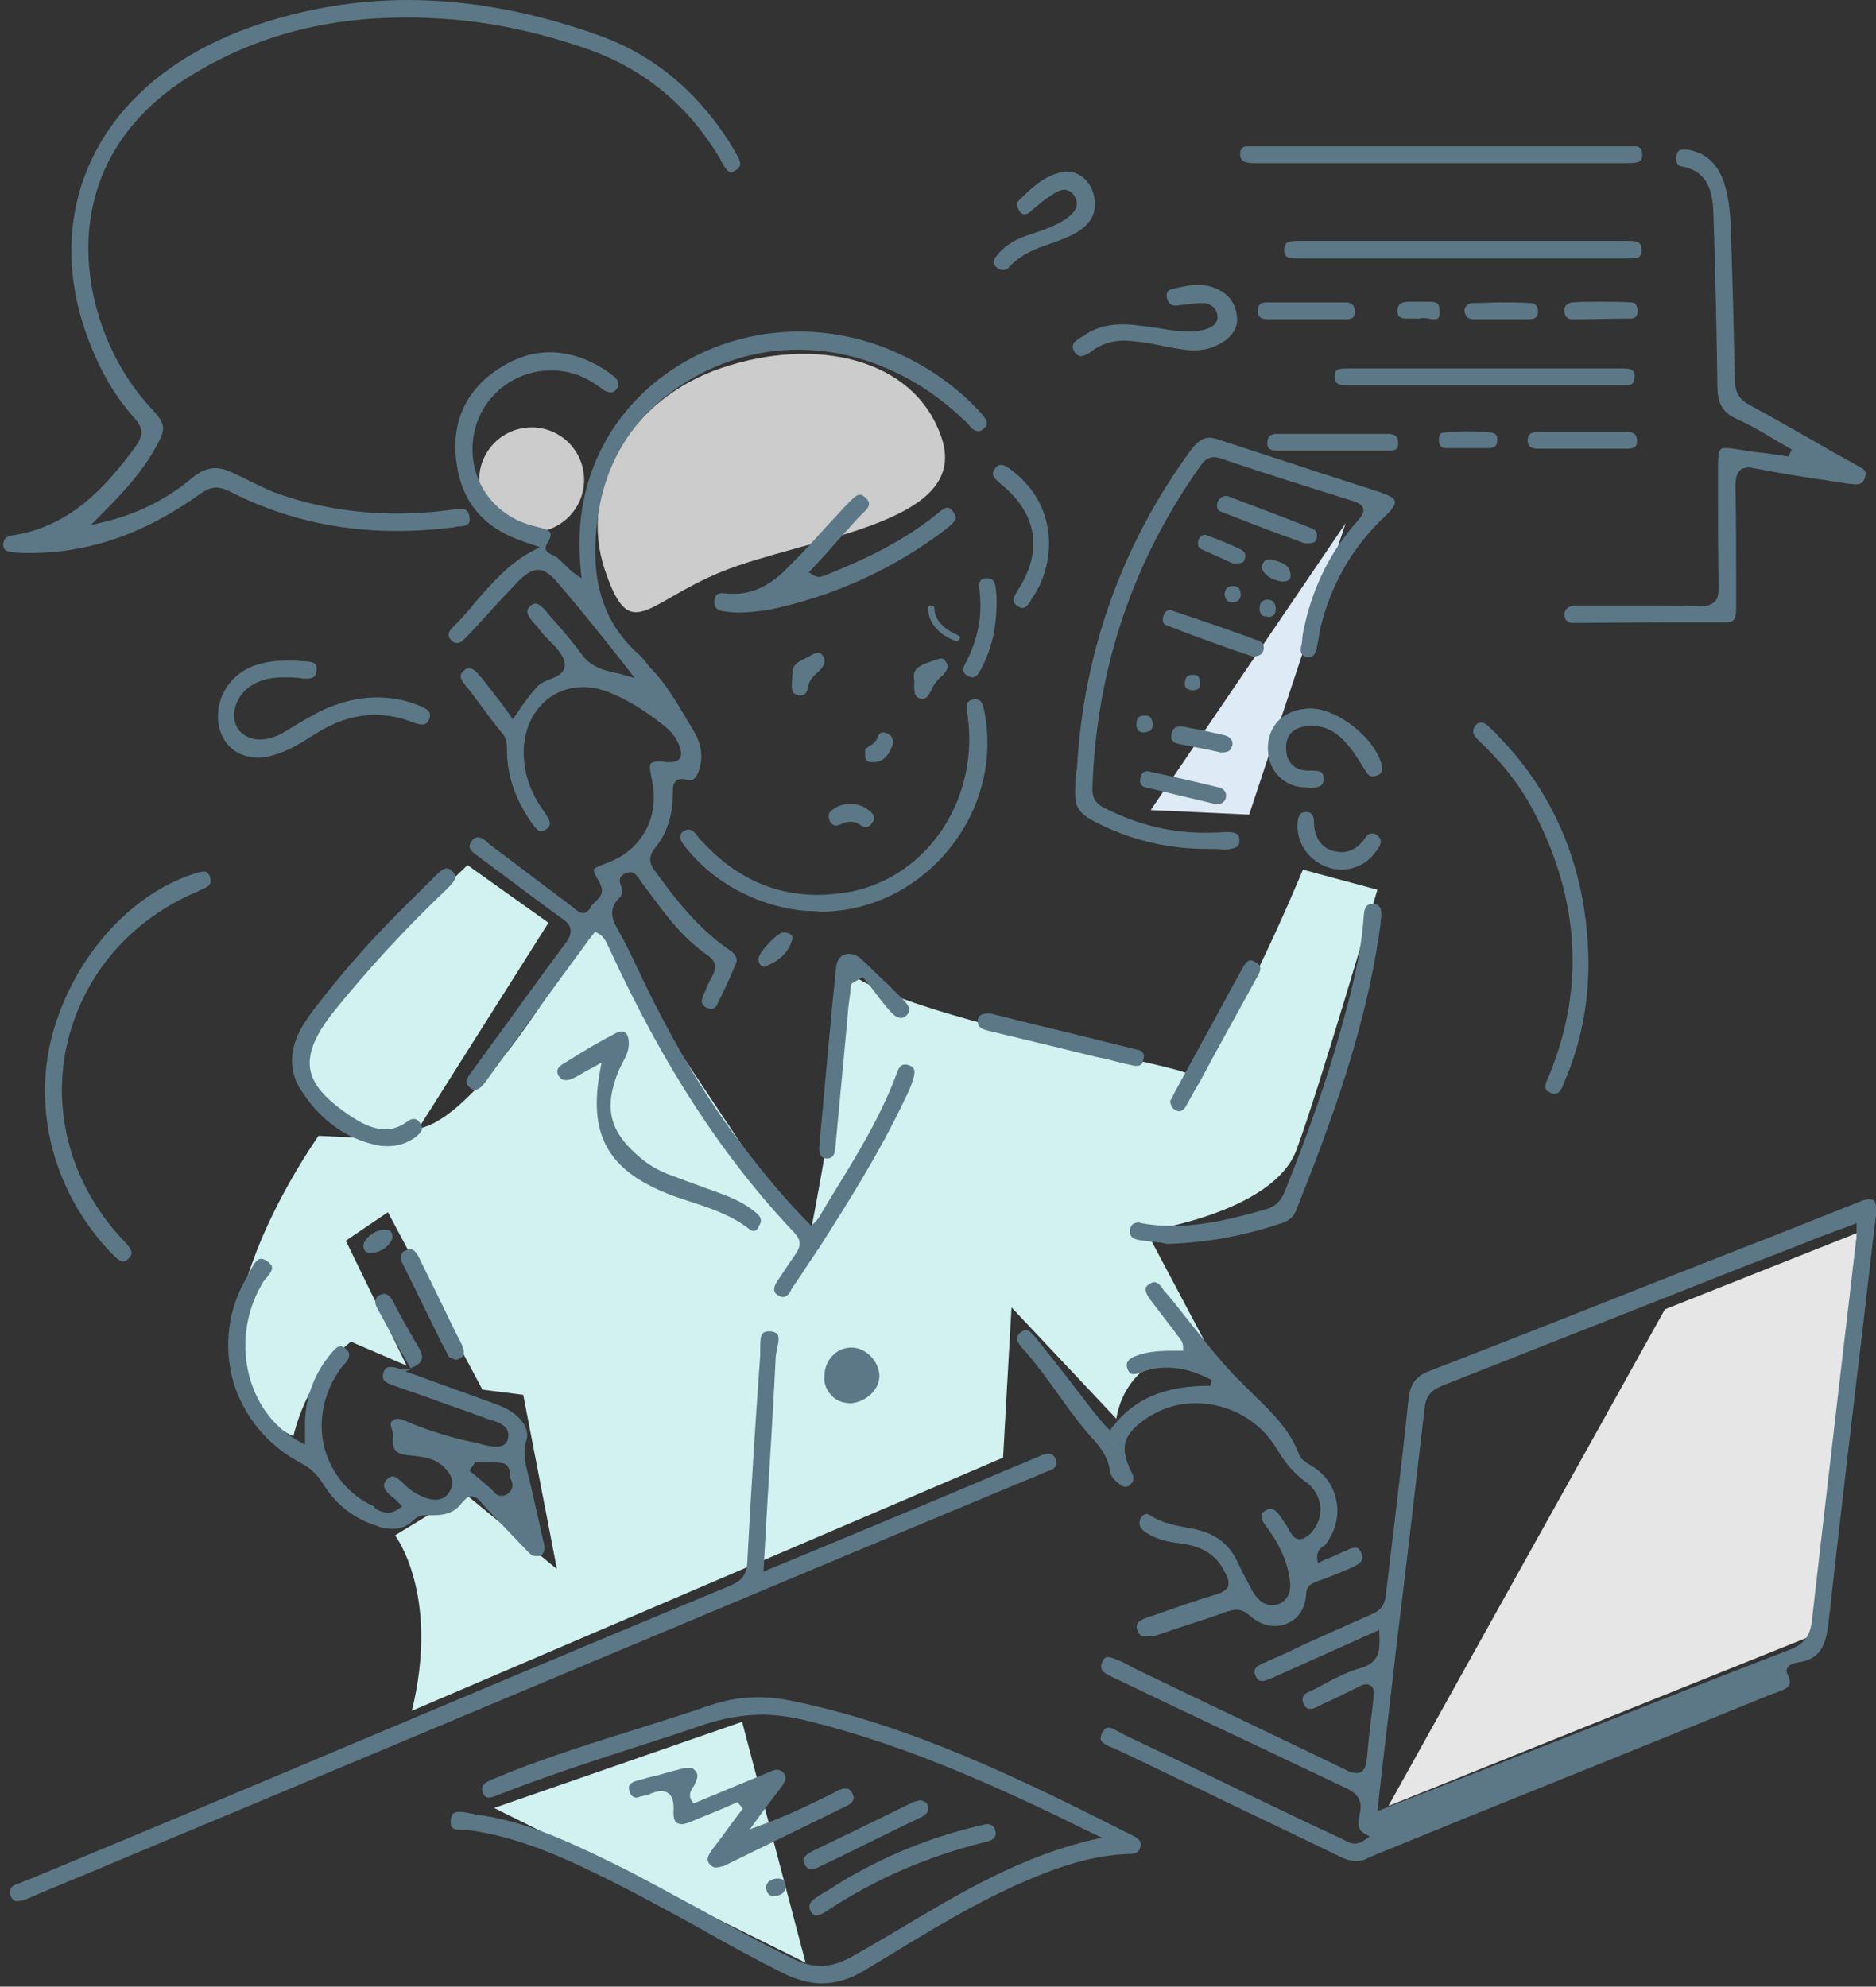 <?xml version="1.0" encoding="utf-8"?>
<!-- Generator: Adobe Illustrator 25.3.1, SVG Export Plug-In . SVG Version: 6.00 Build 0)  -->
<svg version="1.1" id="レイヤー_1" xmlns="http://www.w3.org/2000/svg" xmlns:xlink="http://www.w3.org/1999/xlink" x="0px"
	 y="0px" viewBox="0 0 289.7 306.8" style="enable-background:new 0 0 289.7 306.8;" xml:space="preserve">
<rect x="0" y="0" width="289.7" height="306.8" fill="#333333" stroke="none"/>
<style type="text/css">
	.st0{fill:#CCCCCC;}
	.st1{fill:#D1F2F0;}
	.st2{fill:#DEEBF7;}
	.st3{fill:#E6E6E6;}
	.st4{fill:#5C7886;}
</style>
<g id="color_5_">
	<path class="st0" d="M111.5,56.8c14.2-4.8,29.7-1.7,33.9,10.8c4.2,12.4-17.1,14.9-31.3,19.7c-14.2,4.8-16.5,13.2-20.7,0.7
		S97.3,61.5,111.5,56.8z"/>
	<circle class="st0" cx="82.1" cy="74.1" r="8.1"/>
	<path class="st1" d="M64.6,174.3l20.1-31.8l-12.5-8.9c0,0-21.9,20.6-25.3,28.2s12.5,14.1,12.5,14.1l-10.2-0.5
		c0,0-25.8,36.2-3.9,46.4c2.4-9.9,8.9-14.6,8.9-14.6l8.6,3.7l-9.4-19.3l6.5-4.4l14.6,27.4l6.3,0.8l5.2,26.9l-14.3-11.7L61,237.1
		c0,0,7,9.1,2.6,27.1l91.3-39.1l1.3-23.2l16.2,17.2c0,0,1-10.7,14.3-10.7l-9.7-18.3c0,0,19.6-2.8,23.2-12.5
		c3.6-9.7,12.5-40.2,12.5-40.2l-11.5-3.1c0,0-13.6,33.1-18.3,31.3c-4.7-1.8-44.8-8.9-52.4-15.9c0.6,11.5-5.7,42.5-5.7,42.5l-33.3-50
		C91.5,142.2,75,172.4,64.6,174.3z"/>
	<polygon class="st2" points="177.7,125.1 192.9,125.8 207.8,80.8 	"/>
	<polygon class="st1" points="76.3,279.2 114.6,265.9 124.4,303.1 	"/>
	<polygon class="st3" points="286.8,190.4 257.1,202.2 214.4,278.9 279.8,252.6 	"/>
</g>
<g>
	<path class="st4" d="M4.7,85.4c-0.8,0-1.7,0-2.6-0.1c-1.2-0.1-1.6-0.4-1.6-1.2c0-1,0.7-1.3,1.3-1.4c8.9-1.3,14.4-7.3,19.1-13.7
		c1.1-1.5,1.4-2.7-0.1-4.4c-2.9-3.2-5.3-7.2-7.2-12.3c-5.8-15.4-1.7-30.6,11.1-40.6c4.9-3.8,10.8-6.7,18-8.8C49.3,1,56.1,0,62.9,0
		c9.5,0,19.4,1.8,29.7,5.5c8.6,3.1,15.6,9,20.8,17.7l0.1,0.2c0.4,0.7,0.9,1.5,0.8,2.1c-0.1,0.3-0.3,0.6-0.7,0.8
		c-0.3,0.2-0.5,0.3-0.7,0.3c-0.5,0-0.9-0.6-1.4-1.5c-0.1-0.1-0.2-0.3-0.2-0.4c-4.8-8.2-11.7-14-20.5-17.1c-8-2.8-16.2-4.5-24.3-4.8
		c-1.2-0.1-2.5-0.1-3.7-0.1c-13,0-24.1,3.1-34,9.4c-8.6,5.5-13.7,13.1-14.9,22.2c-1.3,9.9,2.4,21.2,9.4,28.7c2.3,2.5,2.4,3.1,0.8,6
		c-2.2,4-5.2,7.2-8.9,10.9l-1.2,1.2l1.7-0.4c5.2-1.2,10-3.5,14.1-7c1.1-0.9,2.3-1.4,3.4-1.4c0.8,0,1.6,0.2,2.5,0.6
		c0.8,0.4,1.7,0.8,2.5,1.2c1.8,0.9,3.6,1.8,5.5,2.4c5.6,1.9,11.6,2.8,17.6,2.8c2.8,0,5.7-0.2,8.6-0.6c0.4-0.1,0.8-0.1,1.2-0.1
		c0.8,0,1.3,0.2,1.4,1.3c0.1,0.4,0,0.8-0.2,1c-0.3,0.3-0.9,0.4-1.5,0.4c-0.2,0-0.4,0-0.5,0.1c-3.1,0.4-6.1,0.6-9.1,0.6
		c-9.3,0-18-2.1-25.9-6.2c-0.7-0.3-1.3-0.5-1.9-0.5c-0.8,0-1.5,0.3-2.4,0.9c-2.1,1.5-4,2.7-5.8,3.7C18.5,83.6,11.7,85.4,4.7,85.4z"
		/>
</g>
<g>
	<g>
		<path class="st4" d="M242.9,96.2c-0.8,0-1.2-0.4-1.3-1.1c-0.1-1,0.6-1.4,1.1-1.5c0.3-0.1,0.7-0.1,1-0.1l1,0c1.6,0,3.2,0,4.7,0
			c1.7,0,3.5,0,5.2,0c3.1,0,5.5,0,7.8,0.1l0.2,0c1.1,0,1.7-0.2,2.2-0.7c0.5-0.5,0.6-1.2,0.6-2.3c-0.1-4.6-0.1-9.3-0.1-13.8
			c0-1.5,0-3.1,0-4.6c0-2.9,0.3-3,1.2-3c0.5,0,1.2,0.1,1.9,0.2c1.7,0.3,3.4,0.5,5.1,0.7l2.7,0.4l0.5-1.1l-0.4-0.2
			c-0.8-0.5-1.6-0.9-2.4-1.4c-1.8-1.1-3.7-2.2-5.7-3.1c-2.5-1.1-3-2.8-3-5.3c-0.1-8.3-0.3-16.9-0.6-26.3c-0.1-3.1-0.6-6.6-4.9-7.4
			c-0.3,0-1-0.2-0.8-1.7c0.1-0.6,0.4-0.9,1-0.9c0.2,0,0.4,0,0.6,0c2.8,0.4,4.7,2.1,5.7,5c0.9,2.7,1,5.4,1.1,7.8
			c0.1,3.3,0.2,6.6,0.3,9.9c0.1,4.3,0.2,8.7,0.3,13c0,1.7,0.7,2.9,2.2,3.7c4.4,2.4,8.8,4.9,13.1,7.4l3.1,1.7
			c0.2,0.1,0.3,0.2,0.5,0.3c1,0.5,1.5,0.8,1.2,1.8c-0.2,0.8-0.6,1.1-1.4,1.1c-0.4,0-0.8-0.1-1.2-0.1c-1.1-0.2-2.1-0.3-3.2-0.5
			c-3.6-0.5-7.2-1.1-10.8-1.8c-0.6-0.1-1-0.2-1.4-0.2c-0.6,0-1.1,0.2-1.4,0.5c-0.4,0.5-0.6,1.2-0.6,2.4c0.1,4.8,0.1,9.8,0.1,14.5
			l0,4.1c0,1.6-0.1,2.4-1.5,2.4c-3.1,0-6.1,0-9.2,0L242.9,96.2z M214.4,69.6c-1.2,0-2.4,0-3.7,0l-4.8,0l-5,0c-1.3,0-2.5,0-3.8,0
			c-1.2,0-1.4-0.6-1.4-1.1c0-0.5,0.1-0.8,0.3-1.1c0.2-0.2,0.6-0.4,1-0.4c3.2,0,6.4,0,9.7,0c2.6,0,5.2,0,7.8,0c0.3,0,0.8,0.1,1.1,0.4
			c0.2,0.2,0.3,0.6,0.3,1C216,69.3,215.6,69.6,214.4,69.6L214.4,69.6z M237.6,69.3c-1.3,0-1.6-0.4-1.7-1.2c0-0.5,0.1-0.8,0.3-1
			c0.3-0.3,0.9-0.4,1.3-0.4c2.2,0,4.4,0,6.6,0c2.3,0,4.7,0,7,0c0.7,0,1.1,0.1,1.4,0.4c0.2,0.2,0.3,0.6,0.3,1c0,0.9-0.4,1.2-1.6,1.2
			l-2.6,0L237.6,69.3z M227.5,69.2l-0.5,0c-0.4,0-1.9,0-2.3,0c-0.5,0-1,0-1.5,0c-0.6,0-0.9-0.4-1-1c-0.1-1.3,0.5-1.4,0.8-1.4
			c1.2-0.1,2.4-0.2,3.6-0.2c1.2,0,2.4,0.1,3.7,0.2c0.7,0.1,1,0.5,0.9,1.3c0,0.7-0.4,1.1-1.2,1.1c-0.4,0-0.8,0-1.2,0L227.5,69.2z
			 M208.3,59.5c-0.8,0-1.5,0-1.9-0.4c-0.2-0.2-0.3-0.5-0.3-1c0-1.1,0.6-1.2,2.1-1.2l32.6,0c3.2,0,6.4,0,9.6,0c0.7,0,1.5,0,1.8,0.4
			c0.2,0.2,0.3,0.6,0.2,1.1c-0.1,1-0.5,1.1-1.6,1.1l-0.6,0c-3.5,0-7,0-10.4,0l-21.4,0c-3.3,0-6.6,0-9.9,0L208.3,59.5z M221.4,49.3
			c-0.2,0-0.5,0-0.7-0.1c-0.3,0-0.5-0.1-0.8-0.1c-0.3,0-0.5,0-0.7,0.1l-1.2,0c-0.2,0-0.5,0-0.7,0l-0.1,0c-1,0-1.4-0.3-1.4-1.2
			c0-0.9,0.4-1.3,1.5-1.4c0.3,0,0.7,0,1,0c0.2,0,0.5,0,0.7,0c0.2,0,0.4,0,0.5,0c0.2,0,0.4,0,0.6,0c0.2,0,0.4,0,0.6,0
			c0.7,0,1.1,0.1,1.3,0.3c0.2,0.2,0.3,0.6,0.3,1.1C222.4,49.2,222,49.3,221.4,49.3z M227.6,49.3c-1.1,0-1.3-0.6-1.4-1.1
			c-0.1-0.4,0-0.8,0.3-1c0.2-0.3,0.6-0.4,1.1-0.4c1.4,0,2.7-0.1,4.1-0.1c1.5,0,3,0,4.6,0.1c0.8,0,1.2,0.5,1.2,1.3
			c0,0.9-0.4,1.2-1.5,1.2c-0.6,0-1.1,0-1.6,0l-2.3,0l-2.6,0C228.9,49.3,228.3,49.3,227.6,49.3L227.6,49.3z M207.8,49.3
			c-0.8,0-1.6,0-2.4,0l-3.5,0l-3.7,0c-0.8,0-1.7,0-2.5,0c0,0,0,0,0,0c-1.2,0-1.4-0.6-1.5-1.1c0-0.4,0.1-0.8,0.3-1.1
			c0.2-0.3,0.6-0.4,1.1-0.4c2,0,4,0,6,0c2.1,0,4.2,0,6.3,0c0.3,0,0.8,0.1,1,0.4c0.3,0.3,0.3,0.8,0.3,1.1
			C209.2,48.9,209,49.3,207.8,49.3L207.8,49.3z M244.6,49.3c-0.6,0-1.1,0-1.7,0c-0.8,0-1.2-0.3-1.3-1.1c-0.1-0.4,0-0.8,0.3-1.1
			c0.2-0.2,0.5-0.3,0.8-0.4c1.4-0.1,2.8-0.1,4.3-0.1c1.6,0,3.2,0,4.9,0.1c0.3,0,0.6,0.1,0.7,0.3c0.2,0.3,0.3,0.7,0.3,1.2
			c-0.1,0.7-0.4,1-1.2,1l-1.5,0L244.6,49.3z M200,39.9c-1.3,0-1.6-0.3-1.7-1.2c0-0.5,0.1-0.8,0.3-1.1c0.4-0.4,1.2-0.4,2.1-0.4
			c9.5,0,44.2,0,44.2,0l6.3,0c1.6,0,2.3,0.1,2.3,1.4c0,0.5-0.1,0.8-0.3,1c-0.3,0.3-1,0.3-1.6,0.3l-0.4,0c-4.3,0-8.5,0-12.8,0h-37.7
			L200,39.9z M193.6,25.2c-0.3,0-0.7,0-1-0.1c-0.7-0.1-1.1-0.6-1.1-1.3c0-0.8,0.4-1.2,1.1-1.2c0.4,0,0.8,0,1.2,0l0.8,0h56.5
			c0.5,0,1,0,1.5,0c0.4,0,1,0.2,1,1.3c0,0.4-0.1,1.1-0.9,1.2c-0.5,0.1-1,0.1-1.5,0.1L193.6,25.2z"/>
	</g>
</g>
<g>
	<g>
		<path class="st4" d="M126.9,306.3c-1.8,0-3.7-0.5-5.8-1.5c-4.4-2.2-8.8-4.6-13-7c-4.9-2.7-10-5.5-15.1-8c-6.1-3-12.7-6-20.1-7.1
			c-0.4-0.1-0.8-0.1-1.2-0.1c-0.8,0-1.6,0-1.9-0.4c-0.2-0.2-0.2-0.6-0.2-1.1c0.1-1.1,0.6-1.3,1.4-1.3c0.5,0,1,0.1,1.5,0.2
			c0.3,0.1,0.6,0.1,0.9,0.2c7.3,0.9,13.8,3.9,21,7.4c4.7,2.3,9.3,4.9,13.8,7.3c4.6,2.6,9.4,5.2,14.3,7.6c1.6,0.8,3,1.1,4.3,1.1
			c1.5,0,3-0.5,4.7-1.4c2.5-1.4,5-2.9,7.4-4.3c9.2-5.5,18.7-11.2,29.9-13.8l1.4-0.3l-1.3-0.6c-13.8-6.8-28.6-13.7-44.8-17.6
			c-2.2-0.5-4.3-0.8-6.4-0.8c-2.9,0-5.8,0.5-8.9,1.5c-3.4,1.2-6.9,2.3-10.3,3.4c-7.1,2.3-14.5,4.7-21.6,7.5c-0.5,0.2-1,0.4-1.4,0.4
			c-0.3,0-0.7-0.1-0.9-0.7c-0.2-0.4-0.2-0.7-0.1-1c0.2-0.5,0.8-0.8,1.5-1.1c0.7-0.3,1.5-0.6,2.2-0.9l0.7-0.3
			c6.4-2.5,13.1-4.6,19.5-6.6c3.8-1.2,7.6-2.4,11.4-3.7c2.4-0.8,4.8-1.2,7.3-1.2c1.7,0,3.5,0.2,5.4,0.6
			c18.2,3.8,34.5,11.7,52.5,20.8c1,0.5,1.3,1,1.1,1.7c-0.2,0.8-0.6,1.1-1.7,1.1c-6.6,0.2-12.5,2.6-17.9,5c-6.5,3-12.7,6.7-18.7,10.4
			c-1.5,0.9-3,1.8-4.5,2.7C131.1,305.7,129,306.3,126.9,306.3z M126.1,295.8c-0.2,0-0.6-0.1-0.9-0.6c-0.3-0.6-0.5-1.3,0.9-2.2
			c0.6-0.4,1.2-0.8,1.8-1.1c1.4-0.9,2.8-1.8,4.3-2.6c6.3-3.5,12.9-6,20.1-7.6c0,0,0.1,0,0.2,0c0.2,0,1,0.1,1.2,1
			c0.1,0.4,0.1,0.7-0.1,1c-0.2,0.4-0.8,0.6-1.2,0.7c-9,2.2-17.4,5.8-25,10.9C126.9,295.6,126.4,295.8,126.1,295.8L126.1,295.8z
			 M2.6,293.6c-0.3,0-0.6-0.1-0.9-0.7c-0.2-0.4-0.2-0.8-0.1-1.1c0.1-0.4,0.5-0.7,1.2-0.9c0.5-0.2,1-0.4,1.5-0.6l1-0.4
			c18.8-7.8,34-14.2,48.9-20.5c18.3-7.7,35.6-15,58.5-24.5c1.9-0.8,2.6-1.7,2.7-3.7c0.6-11.2,1.3-22.4,2-32c0-0.3,0-0.7,0-1
			c0-0.9,0-1.9,0.4-2.3c0.2-0.2,0.5-0.3,0.9-0.3c0.1,0,0.2,0,0.2,0c0.5,0,0.9,0.2,1.1,0.4c0.4,0.5,0.2,1.4,0,2.2
			c-0.1,0.4-0.1,0.8-0.2,1.2c-0.4,8.1-0.9,16-1.4,24.4l-0.5,8.9l8.2-3.4c5.5-2.3,10.8-4.5,16.1-6.7c2.9-1.2,5.9-2.5,8.8-3.7
			c3.2-1.4,6.5-2.7,9.7-4.1c0.4-0.2,0.9-0.3,1.3-0.3c0.3,0,0.7,0.1,1,0.8c0.2,0.4,0.2,0.8,0.1,1c-0.2,0.4-0.6,0.7-1.3,0.9
			c-0.6,0.2-1.2,0.5-1.7,0.7c-0.4,0.2-0.8,0.4-1.2,0.5c-25.7,10.7-47,19.7-68.3,28.6c-21.7,9.1-43.3,18.2-69.4,29.1
			c-2.1,0.9-4.3,1.8-6.4,2.7c-3.7,1.5-7.3,3-11,4.6C3.3,293.5,2.9,293.6,2.6,293.6z M119.4,292.8c-0.4,0-1-0.2-1.1-1.3
			c0-0.4,0.2-1.2,1.6-1.4c0.1,0,0.2,0,0.3,0c0.7,0,1.1,0.4,1.1,1.2c0,0.3,0,1.3-1.6,1.5C119.5,292.8,119.4,292.8,119.4,292.8z
			 M125.3,288.7c-0.3,0-0.6-0.1-1-0.7c-0.2-0.4-0.3-0.7-0.2-1c0.2-0.5,0.9-0.9,1.7-1.3l5.4-2.6c3.1-1.5,6.3-3.1,9.4-4.6
			c0.3-0.2,0.7-0.3,1.1-0.4c0.1,0,0.3-0.1,0.4-0.1c0.8,0.2,1.1,0.4,1.2,1c0.1,0.8-0.2,1.2-1.2,1.7c-4.4,2.1-8.8,4.3-13.1,6.4l-2.1,1
			C126.3,288.4,125.7,288.7,125.3,288.7z M110.5,288.4c-0.2,0-0.5-0.1-0.9-0.5c-0.6-0.7-0.3-1.3,0.4-2.3c1.1-1.4,2.1-2.8,3.2-4.3
			l1.5-2l-0.8-1l-2.3,1c-1.7,0.7-3.4,1.4-5.1,2.1c-0.5,0.2-0.9,0.3-1.2,0.3c-0.4,0-0.7-0.1-0.9-0.3c-0.3-0.3-0.4-0.8-0.4-1.5
			c0.1-1.4-0.1-2.3-0.6-2.8c-0.3-0.3-0.7-0.5-1.3-0.5c-0.6,0-1.2,0.2-2.1,0.6c-0.1,0-0.2,0.1-0.4,0.1c-0.2,0-0.4,0.1-0.6,0.1
			c-0.3,0.1-0.5,0.2-0.7,0.2c-0.2,0-0.8,0-1.1-1c-0.1-0.4-0.1-0.7,0-0.9c0.2-0.3,0.6-0.6,1.2-0.7c1-0.3,2-0.6,3-0.8
			c1.4-0.4,2.8-0.8,4.1-1.1c0.3-0.1,0.6-0.1,0.9-0.1c0.4,0,0.7,0.1,1,0.5c0.5,0.6,0.3,1.1-0.1,2l-0.1,0.2c0,0.1-0.1,0.2-0.2,0.3
			c-0.3,0.5-0.8,1.3-0.1,2.2l0.2,0.3l3.4-1.4c2.8-1.2,5.6-2.3,8.4-3.5c0.4-0.2,0.8-0.3,1.1-0.3c0.4,0,0.7,0.2,1,0.5
			c0.5,0.6,0.4,1.1-0.3,2.1c-0.9,1.2-1.9,2.5-2.8,3.7l-2.1,2.9l1.6-0.6c4-1.4,7.8-3.3,11.5-5.1l0.1-0.1c0.5-0.3,1.1-0.5,1.6-0.5
			c0.3,0,0.7,0.1,1,0.7c0.2,0.4,0.3,0.7,0.2,1c-0.2,0.5-0.8,0.9-1.5,1.2c-4.1,2-18.6,9.1-18.6,9.1
			C111.4,288.2,111,288.4,110.5,288.4z M209.5,287.4c-0.8,0-1.6-0.2-2.6-0.7c-7.2-3.5-14.4-6.9-21.6-10.4c-4.3-2-8.5-4.1-12.8-6.1
			c-0.2-0.1-0.4-0.2-0.7-0.3c-0.8-0.3-1.6-0.7-1.8-1.2c-0.1-0.3,0-0.6,0.2-1.1c0.4-0.7,0.7-0.8,1-0.8c0.5,0,1.1,0.4,1.7,0.7
			c0.3,0.1,0.5,0.3,0.7,0.4c6.8,3.2,13.6,6.5,20.4,9.8c4.4,2.1,8.7,4.2,13.1,6.2c0.1,0.1,0.3,0.2,0.4,0.2c0.5,0.3,1,0.6,1.7,0.6
			c0.5,0,1.1-0.2,1.6-0.6l0.7-0.5l-0.7-0.4c-1.3-0.7-1.1-1.7-0.8-3.2c0.4-1.8-0.2-2.9-2-3.8c-9.1-4.3-18.3-8.7-27.2-12.9l-9.2-4.4
			c-1.5-0.7-1.8-1.2-1.4-2.2c0.3-0.7,0.6-0.8,0.9-0.8c0.4,0,1,0.2,1.5,0.5l0.1,0c0.6,0.2,1.1,0.5,1.7,0.8l0.7,0.4l8.3,4
			c8,3.8,16.3,7.8,24.4,11.7c0.7,0.4,1.3,0.5,1.7,0.5c1.4,0,1.5-1.6,1.6-2.4c0.2-2.5,0.5-5,0.8-7.4l0.2-1.9c0.1-0.9,0-1.4-0.3-1.7
			c-0.1-0.1-0.4-0.3-0.8-0.3c-0.3,0-0.7,0.1-1.2,0.4c-1.3,0.6-2.6,1.3-3.9,1.9c-0.8,0.4-1.6,0.7-2.3,1.1c-0.5,0.3-1,0.4-1.3,0.4
			c-0.3,0-0.7-0.1-1-0.8c-0.2-0.4-0.2-0.7-0.1-1c0.1-0.4,0.5-0.7,1.3-1c0.8-0.4,1.6-0.8,2.3-1.2c1.7-0.9,3.5-1.8,5.3-2.3
			c3.1-0.9,3-3,2.9-5.2l0-0.7l-16.5,7.4c-0.6,0.2-1.1,0.5-1.6,0.5c-0.3,0-0.7-0.1-1-0.8c-0.2-0.4-0.2-0.7-0.1-1
			c0.2-0.5,0.9-0.8,1.6-1.1l0.2-0.1c2.1-0.9,4.1-1.8,6.1-2.8c3.3-1.5,6.7-3,10.1-4.5c1.4-0.6,2-1.4,2.2-2.9c0.5-4.2,1-8.4,1.5-12.6
			c0.7-5.8,1.4-11.8,2-17.7c0.3-2.4,1.1-3.6,3.3-4.4c12.7-4.9,25.5-10,37.9-14.9l10.7-4.2c2.1-0.8,4.3-1.7,6.4-2.5
			c3.8-1.5,7.5-3,11.3-4.5c0.6-0.3,1.2-0.4,1.6-0.4c0.4,0,0.6,0.1,0.7,0.2c0.3,0.3,0.4,1.1,0.3,2.2c0,0.3-0.1,0.7-0.1,1
			c0,0.2-0.1,0.4-0.1,0.6c-0.6,5.2-1.2,10.3-1.8,15.5c-1.8,15-3.6,30.4-5.3,45.6c-0.4,3.8-1.3,5.9-4.6,6.4c-0.7,0.1-1.5,0.3-1.8,0.9
			c-0.1,0.2-0.2,0.5,0,0.9c0.4,0.7,0.5,1.3,0.3,1.7c-0.2,0.5-1,0.8-1.8,1.1c-0.2,0.1-0.4,0.2-0.6,0.2c-8.6,3.5-17.3,7-25.9,10.5
			c-12.2,4.9-24.3,9.8-36.5,14.8C210.8,287.2,210.2,287.4,209.5,287.4z M280.8,191.1c-3.7,1.5-7.4,2.9-11,4.3l-12.9,5.1
			c-11.2,4.4-22.8,9-34.2,13.5c-1.7,0.7-2.5,1.6-2.7,3.4c-1.4,12.1-2.8,24.2-4.3,36.3l-1.3,11.3c-0.4,3.1-1.7,14.7-1.7,14.7l7.2-2.8
			c4.4-1.7,8.7-3.4,13-5.1c3.8-1.5,7.7-3,11.5-4.5c10.4-4.1,21.2-8.4,31.9-12.5c2.3-0.9,3.2-2.1,3.5-4.5c1.7-15,3.5-30.2,5.2-44.9
			c0.6-4.8,1.1-9.6,1.7-14.4c0-0.2,0-0.4,0-0.7c0-0.2,0-0.4,0-0.7v-0.7L280.8,191.1z M176.7,252.7c-0.3,0-0.7-0.1-1-0.8
			c-0.2-0.4-0.2-0.8-0.1-1.1c0.2-0.5,1-0.8,1.8-1.1c1.3-0.4,2.6-0.9,3.8-1.3c2.2-0.8,4.4-1.5,6.7-2.2c0.9-0.3,1.4-0.6,1.7-1.1
			c0.3-0.7,0-1.5-0.4-2.2c-1.6-3.5-4.7-4.3-7.2-4.6c-1.7-0.2-3.7-0.6-5.4-1.9c-0.6-0.5-0.8-1.1-0.5-1.8c0.2-0.5,0.6-0.8,1-0.8
			c0.2,0,0.3,0.1,0.5,0.2c1.8,1.2,3.7,1.5,5.6,1.9c0.6,0.1,1.3,0.2,1.9,0.4c2.8,0.7,4.8,2.3,6,4.9c0.7,1.5,1.5,3,2.3,4.5
			c0.9,1.5,1.9,2.2,3,2.2c0.4,0,0.7-0.1,1.1-0.2c2.1-0.9,1.8-3.2,1.6-4.2c-0.4-2.6-1.6-5.1-3.5-7.7c-0.5-0.6-0.9-1.3-0.8-1.8
			c0-0.3,0.2-0.5,0.6-0.7c0.3-0.2,0.5-0.3,0.8-0.3c0.5,0,1,0.4,1.6,1.3c0.1,0.2,0.3,0.4,0.4,0.6c0.4,0.5,0.7,1.1,1,1.6
			c0.2,0.3,0.6,1.2,1.5,1.2c0.6,0,1.1-0.4,1.6-0.8c1.1-1.1,1.7-2.6,1.6-4.1c-0.1-1.5-0.9-3-2.2-3.9c-1.8-1.3-3.2-2.9-4.5-5.1
			c-2.6-4.4-7.4-7.1-12.5-7.1c-2.8,0-5.4,0.8-7.6,2.3c-3.7,2.5-4.3,4.5-2.3,8.5c0.4,0.7,0.3,1.3-0.3,1.8c-0.2,0.2-0.4,0.3-0.7,0.3
			c-0.3,0-0.6-0.1-0.9-0.4c-0.7-0.5-1.4-1.2-1.5-2c-0.3-2.4-1.7-4-3.1-5.5c-0.3-0.4-0.7-0.8-1-1.2c-1.4-1.7-2.7-3.5-3.9-5.2
			c-1.8-2.5-3.6-5-5.7-7.3c-0.3-0.4-0.7-0.9-0.6-1.4c0-0.3,0.2-0.6,0.6-0.9c0.3-0.2,0.5-0.3,0.7-0.3c0.4,0,0.8,0.3,1.3,0.9l1.3,1.6
			c1.5,1.9,3,3.8,4.5,5.7c0.4,0.6,0.8,1.1,1.3,1.7c1.3,1.7,2.6,3.5,4.2,5.2l0.4,0.4l0.3-0.4c3.4-4.5,8.1-6.5,15.2-6.5l0.2-0.9
			c-2.5-1.3-4.7-1.9-6.9-1.9c-1.4,0-2.7,0.2-4.1,0.8c-0.4,0.1-0.7,0.2-1,0.2c-0.4,0-0.7-0.1-1-0.8c-0.2-0.6-0.3-1.4,1.3-2
			c1.5-0.6,3.3-0.8,5.4-0.8c0.5,0,1,0,1.4,0l0.5,0l0-0.5c0-0.9-0.5-1.4-0.9-1.9c-0.1-0.1-0.2-0.2-0.2-0.3c-1.3-1.7-2.6-3.4-3.9-5.1
			c-0.4-0.5-0.8-1.2-0.8-1.7c0-0.3,0.2-0.6,0.6-0.8c0.3-0.2,0.5-0.3,0.7-0.3c0.6,0,1.1,0.6,1.4,1.1c0.1,0.2,0.3,0.4,0.5,0.6
			c1.3,1.5,2.5,3.1,3.7,4.6c2.5,3.1,5,6.4,8,9.3c0.6,0.6,1.1,1.1,1.7,1.7c2.8,2.7,5.7,5.5,7.1,9.3c0.3,0.8,1,1.2,1.5,1.5
			c0.2,0.1,0.3,0.2,0.5,0.3c2.1,1.3,3.4,3.2,3.8,5.5c0.4,2.3-0.2,4.6-1.7,6.6c-0.1,0.1-0.2,0.2-0.4,0.3c-0.4,0.3-1,0.8-0.9,1.9
			l0.1,0.7l0.6-0.3c0.4-0.2,0.8-0.4,1.2-0.5c0.9-0.4,1.8-0.8,2.7-1.2c0.5-0.3,1-0.4,1.3-0.4c0.3,0,0.6,0.1,0.9,0.8
			c0.2,0.4,0.2,0.8,0.1,1.1c-0.2,0.5-0.8,0.8-1.2,1l-0.4,0.2c-1.6,0.7-3.3,1.4-5,2l-0.3,0.1c-0.7,0.3-1.7,0.6-1.7,2
			c-0.2,3.4-2.6,4.9-4.9,4.9c-1.4,0-2.7-0.6-3.8-1.6c-0.7-0.6-1.3-0.9-2.1-0.9c-0.4,0-0.9,0.1-1.5,0.3c-2.2,0.8-4.3,1.5-6.5,2.2
			c-1.6,0.5-3.2,1.1-4.8,1.6C177.7,252.5,177.1,252.7,176.7,252.7z M82.6,240.3c-0.5,0-0.9-0.5-1.4-1l-2.1-2.2
			c-1.6-1.7-3.2-3.3-4.8-5.1c-0.4-0.5-0.9-0.9-1.5-0.9c-0.7,0-1.1,0.6-1.5,1c-0.9,1.3-2.3,1.9-4.4,1.9c-0.1,0-0.6,0-0.6,0
			c-0.2,0-0.4,0-0.5,0c-0.6,0-1.3,0.1-2,0.8c-0.9,0.9-1.9,1.3-3.2,1.3c-0.7,0-1.6-0.1-2.5-0.5c-3.5-1.1-6.3-3.3-8.3-6.6
			c-0.9-1.4-1.9-2.3-3.4-3.1c-5.1-2.7-8.8-7.2-10.4-12.6c-1.5-5.5-0.8-11.2,2.2-16.2c0.1-0.2,0.3-0.5,0.4-0.8c0.5-0.9,1-1.9,1.7-1.9
			c0.3,0,0.6,0.1,1,0.4c0.4,0.3,0.7,0.6,0.7,0.9c0.1,0.5-0.5,1.2-0.9,1.7c-0.3,0.3-0.5,0.6-0.7,1c-2.5,4.3-3.2,9.6-1.8,14.5
			c1.3,4.4,4,7.8,7.8,9.8l0.7,0.4l0-1.7c0-0.6,0-1.2,0-1.8c0.1-4,1.5-7.7,4.3-10.9c0.4-0.5,0.8-0.8,1.2-0.8c0.2,0,0.4,0.1,0.7,0.3
			c0.5,0.4,1,1,0.2,2.1c-0.2,0.2-0.4,0.5-0.6,0.7c-0.2,0.2-0.4,0.5-0.6,0.8c-2.4,3.5-3.2,7.8-2.2,11.8c1.1,4,3.8,7.3,7.6,9L58,233
			c0.5,0.3,1.2,0.6,1.9,0.6c0.6,0,1.1-0.2,1.7-0.6l0.5-0.4l-0.8-0.8c-0.3-0.3-0.5-0.5-0.8-0.7c-0.6-0.5-1.2-1.1-1.2-1.7
			c0-0.3,0.1-0.6,0.4-0.9c0.3-0.3,0.6-0.5,0.9-0.5c0.5,0,1.2,0.6,1.7,1.1l0.1,0.1c1.1,1.1,2.2,1.7,3.3,2.1c0.6,0.2,1.1,0.3,1.6,0.3
			c0.9,0,1.6-0.4,2.1-1.2c1.2-1.9-0.4-3.4-0.9-3.9c-1.1-1.1-2.6-1.4-3.9-1.6c-0.3,0-0.6-0.1-0.9-0.1c-1.1-0.1-2.1-0.2-2.6-0.8
			c-0.4-0.4-0.5-1.2-0.4-2.2c0-0.4-0.1-0.8-0.2-1.1c-0.2-0.7-0.3-1,0.1-1.3c0.3-0.2,0.5-0.3,0.8-0.3c0.4,0,0.9,0.2,1.4,0.4l0.2,0.1
			c3.4,1.4,6.9,2.5,10.5,3.2c0.2,0,0.5,0.1,0.7,0.2c0.8,0.2,1.6,0.4,2.4,0.4c1.3,0,1.7-0.6,1.8-1.1c0.6-2.1-1.5-2.7-2.9-3.1
			c-0.3-0.1-0.6-0.2-0.8-0.3c-2.7-1-5.4-1.9-8.1-2.9c-1.9-0.7-3.8-1.3-5.7-2c-1.5-0.5-2-0.9-1.7-2c0.2-0.7,0.6-0.9,1.1-0.9
			c0.4,0,0.9,0.1,1.4,0.3c0.1,0,0.3,0.1,0.4,0.1c0.1,0,0.2,0,0.3,0c0.1,0,0.3,0,0.4,0h0.6l-0.8,0.3l1.2,0.4c1.4,0.5,2.7,1,4.1,1.5
			c3.1,1.1,6.1,2.2,9.1,3.3c3.1,1.2,4.9,3.4,4.3,5.4c-0.6,1.9-0.2,3.5,0.2,5.1c0.1,0.3,0.1,0.5,0.2,0.8c0.5,2,0.9,4,1.4,6.1l0.8,3.6
			c0.3,1.1,0.3,1.8-0.5,2.3C83,240.3,82.8,240.3,82.6,240.3z M72.5,227.1l1.2,1c0.7,0.6,1.4,1.2,2.1,1.8c0.1,0.1,0.2,0.2,0.3,0.3
			c0.3,0.3,0.6,0.8,1.3,0.8c0.2,0,0.4,0,0.6-0.1c0.5-0.2,0.8-0.5,1-0.9c0.2-0.5,0.2-1-0.1-1.5c-0.1-0.2-0.1-0.4-0.1-0.7
			c-0.1-0.7-0.2-1.8-1.5-1.9c-0.5,0-0.9-0.1-1.4-0.1c-0.4,0-0.7,0-1.1,0c-0.4,0-0.7,0-1.1,0h-0.3L72.5,227.1z M131.4,216.7
			c-1.2,0-2.3-0.4-3-1.2c-0.7-0.7-1.2-1.8-1.1-2.9c0-2.5,1.8-4.5,4.2-4.5c2.2,0,4.2,2.1,4.3,4.3c0,1-0.4,2-1.2,2.8
			C133.7,216.1,132.6,216.6,131.4,216.7L131.4,216.7z M61.7,208.3c-1.1-2-2.2-4-3.3-6c-0.3-0.5-0.6-1.2-0.4-1.6
			c0.1-0.3,0.3-0.5,0.6-0.7c0.3-0.1,0.5-0.2,0.7-0.2c0.5,0,1,0.4,1.4,1.2c1.3,2.5,2.6,4.8,3.9,7c0.5,0.8,0.7,1.5,0.5,2
			c-0.2,0.5-0.7,0.9-1.5,1.2l-0.2,0.1L61.7,208.3z M70.1,209.9c-0.3-0.1-0.6-0.2-0.8-0.4c-0.1-0.1-0.2-0.3-0.3-0.6l-0.8-1.5
			c-2-4-3.9-8-5.9-12c-0.4-0.7-0.5-1.3-0.3-1.7c0.1-0.3,0.3-0.5,0.7-0.6c0.2-0.1,0.4-0.2,0.6-0.2c0.3,0,0.8,0.1,1.4,1.3
			c1.1,2.2,2.1,4.3,3.2,6.5c1.1,2.3,2.2,4.6,3.4,6.9c0.3,0.7,0.4,1.2,0.3,1.6c-0.1,0.3-0.5,0.6-1.1,0.8
			C70.2,210,70.2,209.9,70.1,209.9z M120.9,200.3c-0.2,0-0.5-0.1-0.8-0.3c-0.6-0.4-0.9-1,0.1-2.4c0.4-0.6,0.8-1.2,1.2-1.8
			c0.5-0.7,1-1.5,1.5-2.2c0.8-1.2,0.8-2.1-0.2-3.2c-11-11.6-20.1-25.5-28.5-43.7c-0.1-0.1-0.1-0.3-0.2-0.4c-0.3-0.7-0.7-1.7-1.7-2.2
			l-0.4-0.2l-0.8,1c-0.4,0.5-0.7,1-1.1,1.5c-5,6.8-10,13.7-14.9,20.5c-0.5,0.7-1.1,1.4-1.7,1.4c-0.3,0-0.6-0.1-0.9-0.4
			c-0.8-0.7-0.5-1.2,0.4-2.5l0.1-0.1c1.6-2.2,3.2-4.4,4.8-6.6c3.1-4.3,6.3-8.7,9.5-13c0.7-0.9,0.9-1.6,0.8-2.2
			c-0.1-0.8-0.8-1.3-1.5-1.8c-3.5-2.5-7-5.2-10.4-7.7l-2-1.5l-0.4-0.3c-0.6-0.4-1.2-0.9-1.3-1.4c0-0.3,0.1-0.6,0.4-1
			c0.4-0.5,0.8-0.5,0.9-0.5c0.5,0,1.1,0.4,1.6,0.9l0.2,0.2c3.9,2.9,7.8,5.9,11.7,8.8l1.3,1l0.2,0.2c0.4,0.3,0.8,0.6,1.2,0.6
			c0.5,0,0.9-0.3,1.2-0.9c0.1-0.3,0.4-0.5,0.7-0.8c0.6-0.6,1.5-1.4,0.8-2.7l-0.1-0.3c-0.6-1-1-1.8-0.9-2c0.1-0.3,1-0.6,2.2-1.1
			c5.2-1.9,8-7.1,6.8-12.6c-0.2-1.1-0.5-2.3-0.2-2.7c0.2-0.2,0.6-0.3,1.3-0.3c0.3,0,0.7,0,1.1,0.1c0.2,0,0.4,0,0.5,0
			c0.5,0,1.3-0.1,1.6-0.6c0.4-0.6,0.1-1.4-0.2-2.2c-0.5-1.1-1.2-2-2.1-2.7c-3.1-2.5-5.9-4.2-8.7-5.3c-1.3-0.5-2.6-0.8-3.9-0.8
			c-5,0-8.8,3.8-9.2,9.2c-0.2,3.6,0.8,6.9,3.3,10.3c0.3,0.5,0.8,1.2,0.7,1.7c0,0.3-0.3,0.6-0.6,0.8c-0.3,0.2-0.5,0.3-0.7,0.3
			c-0.5,0-1-0.6-1.4-1.2c-2.5-3.5-3.8-7.1-3.9-10.9c0-0.2,0-0.3,0-0.5c0-0.7,0-1.5-0.6-2.4c-1.3-1.5-2.5-3.2-3.7-4.8
			c-0.6-0.8-1.2-1.6-1.8-2.4L72,106c-0.9-1.1-1.2-1.7-0.4-2.4c0.3-0.3,0.6-0.4,0.9-0.4c0.6,0,1.2,0.7,1.7,1.3l0.2,0.2
			c1,1.3,2,2.6,3.1,4c0.4,0.6,0.9,1.2,1.3,1.8l0.4,0.6l0.4-0.6c1.2-1.8,2.2-3.2,3.5-4.6c0.4-0.4,1.1-0.7,1.8-1
			c1.1-0.4,2.5-1,2.3-2.5c-0.2-1.3-1.3-2.4-2.4-3.5c-0.4-0.4-0.9-0.9-1.2-1.3c-0.2-0.3-0.4-0.5-0.6-0.8l-0.4-0.4
			c-1.1-1.3-1.6-2-0.7-2.8c0.3-0.3,0.6-0.4,0.8-0.4c0.6,0,1.3,0.8,1.9,1.5c0.6,0.8,1.3,1.5,1.9,2.2c1.1,1.3,2.3,2.7,3.3,4.1
			c1.4,2,3.4,2.5,5.2,2.9c0.5,0.1,1,0.2,1.5,0.4l1.5,0.4l-0.9-1.2c-3.6-4.6-7.2-9.1-10.8-13.3c-1.1-1.3-2.1-2.2-3.2-2.2
			c-1,0-1.9,0.6-3.3,2c-1.7,1.8-3.4,3.6-5,5.4c-1,1.1-2,2.2-3,3.2c-0.3,0.3-0.7,0.7-1.2,0.7c-0.3,0-0.6-0.1-0.9-0.4
			c-0.7-0.7-0.4-1.4,0.1-1.9c1.3-1.3,2.5-2.6,3.6-4c2.6-3,5.3-6.1,9-8l1-0.5l-1.8-0.6c-0.4-0.1-0.8-0.3-1.1-0.4c-5.8-2-9.2-6-10-12
			c-0.9-6.3,1.5-11.5,6.9-14.8c2.4-1.5,4.9-2.3,7.5-2.3c2.8,0,5.7,0.9,8.5,2.7c0.6,0.4,1.1,0.8,1.6,1.2c0.6,0.6,0.6,1.2,0.2,1.8
			c-0.3,0.4-0.6,0.5-0.9,0.5c-0.2,0-0.5-0.1-0.8-0.2c-0.4-0.2-0.7-0.5-1-0.7c-0.3-0.2-0.6-0.4-0.9-0.6c-2-1.3-4.2-1.9-6.5-1.9
			c-5.5,0-10.3,3.7-11.7,8.9c-0.9,3.3-0.4,6.6,1.2,9.4c1.7,2.9,4.6,5,8.1,5.8c1.1,0.3,2.1,0.5,2.3,1c0.1,0.3,0,0.9-0.5,1.6
			c-0.2,0.4-0.3,0.7-0.2,1c0.1,0.3,0.4,0.5,0.8,0.7c0.8,0.3,1.4,0.9,2.1,1.6c0.5,0.5,1,1,1.7,1.5l0.9,0.6l-0.1-1.1
			c-0.8-7.9,0.6-14.8,4.4-21.1c6-9.8,17.2-15.9,29.3-15.9c4.6,0,9.2,0.9,13.5,2.6c5.7,2.3,10.6,5.6,14.6,10c1.1,1.2,1.1,1.8,0.5,2.3
			c-0.3,0.3-0.6,0.5-0.9,0.5c-0.4,0-1-0.3-1.5-1l-0.2-0.2c-0.1-0.2-0.3-0.3-0.4-0.4C141.8,58,132.6,54,123.2,54
			c-6.3,0-12.5,1.9-17.9,5.4C98,64.2,93.7,70.9,92.4,79.3c-1.5,9.7,0.5,16.7,6.3,21.8c0.3,0.3,0.6,0.6,0.9,1c0.3,0.3,0.5,0.7,0.8,1
			c2.3,2.3,4,5.2,5.6,7.9c0.4,0.7,0.8,1.3,1.2,2c1.1,1.9,1.4,3.8,0.8,5.8c-0.4,1.2-0.8,1.7-1.5,1.7c-0.1,0-0.3,0-0.5-0.1
			c-0.3-0.1-0.5-0.1-0.7-0.1c-0.4,0-0.8,0.1-1,0.4c-0.4,0.4-0.4,1.1-0.4,1.8c0,3.4-0.9,6.2-2.7,8.4c-1.3,1.6-0.8,2.7,0.1,3.8
			c2.9,4,6.4,8.6,11.2,11.9c1.4,0.9,1.4,1.7,1.1,2.3c-0.9,2.2-1.9,4.3-2.9,6.3c-0.2,0.4-0.5,0.6-0.9,0.6c-0.2,0-0.5-0.1-0.7-0.2
			c-0.7-0.3-0.9-0.9-0.6-1.6c0.1-0.3,0.2-0.6,0.4-0.9c0.3-0.8,0.6-1.5,1-2.2c0.9-1.5,0.7-2.5-0.8-3.5c-2.4-1.7-4.6-3.9-7-7.1
			c-1-1.3-2-2.7-3-4l-0.4-0.6c-0.3-0.4-0.7-1-1.4-1c-0.2,0-0.5,0.1-0.8,0.2c-1.1,0.6-0.8,1.4-0.6,1.9c0,0.1,0.1,0.2,0.1,0.3
			c0.1,0.4,0.2,1-0.3,1.5c-1.9,1.8-1.1,3.6-0.2,5.1c0.9,1.6,1.7,3.2,2.5,4.9c3.8,8.1,9.2,18.6,16.5,28.1c3.8,5,7.1,8.9,10.4,12.2
			l0.4,0.4l0.4-0.4c0.1-0.1,0.2-0.2,0.3-0.3c0.2-0.2,0.3-0.4,0.4-0.5c0.7-1.2,1.4-2.3,2.1-3.5c3.7-6,7.5-12.1,10-18.9
			c0.4-1.2,0.9-1.3,1.3-1.3c0.1,0,0.3,0,0.5,0.1c0.8,0.2,1.2,0.7,0.7,2.2c-0.3,1-0.7,1.9-1.1,2.7c-3.9,8.3-8.8,16.1-13.6,23.6
			l-0.1,0.1c-0.8,1.3-1.7,2.5-2.5,3.8c-0.5,0.7-1,1.5-1.5,2.2C122,199.7,121.5,200.3,120.9,200.3z M19,194.8c-0.6,0-1.2-0.7-1.8-1.3
			l-0.3-0.3c-6-6.4-9.5-14.6-9.9-22.9c-1-14.9,9.6-31.2,23.1-35.4c0.5-0.2,1-0.3,1.4-0.3c0.3,0,0.7,0.1,0.9,0.8
			c0.4,1.2-0.1,1.5-1.6,2.1l-0.1,0.1c-10.6,4.4-18,13.1-20.4,23.9C8,172,11.1,183,18.9,191.4l0.3,0.3c1.1,1.2,1.5,1.8,0.7,2.6
			C19.6,194.6,19.3,194.8,19,194.8L19,194.8z M57.3,193.5c-0.8,0-1.1-0.3-1.2-1.1c0-0.3,0.2-0.8,0.6-1.2c0.7-0.8,1.8-1.3,2.7-1.3
			l0.1,0c0.7,0,1.1,0.3,1.1,1.1c0,0.3-0.2,0.8-0.6,1.2C59.3,193,58.2,193.5,57.3,193.5L57.3,193.5z M179.3,191.9
			c-0.9-0.1-2.2-0.2-3.4-0.4c-0.4-0.1-1-0.2-1.2-0.6c-0.2-0.2-0.2-0.6-0.2-1c0.1-0.7,0.5-1.1,1.3-1.1c0.2,0,0.3,0,0.5,0.1
			c1.6,0.3,3.1,0.4,4.8,0.4c4.8,0,9.3-1.1,14.2-2.5c1.6-0.4,2.5-1.3,3.1-2.8c3.7-9.2,6.6-17.5,8.8-25.5c1.5-5.4,3-11.1,3.4-17.1
			c0.1-1.5,0.6-1.8,1.3-1.8c0.1,0,0.1,0,0.2,0c0.4,0,0.7,0.1,0.9,0.4c0.3,0.3,0.3,0.8,0.3,1.6l-0.1,0.7c0,0.6-0.1,1.1-0.2,1.7
			c-2.2,15.2-7.5,29.5-12.8,42.8c-0.4,1.1-1.1,1.7-2.3,2.1c-5.7,1.9-11.3,3-17.7,3.2L179.3,191.9z M116.4,190.1
			c-0.2,0-0.5-0.1-0.7-0.3c-2.7-2.1-5.9-3.2-9-4.2c-1.2-0.4-2.5-0.8-3.7-1.3c-9.2-3.7-12.2-9.2-10.3-19.1l0.2-1.1l-0.9,0.5
			c-0.5,0.3-0.9,0.5-1.3,0.7c-0.9,0.5-1.6,1-2.4,1.3c-0.4,0.2-0.7,0.2-1,0.2h0c-0.4,0-0.7-0.2-1-0.6c-0.2-0.3-0.6-1.1,0.5-1.8
			l1.3-0.8c2.2-1.4,4.6-2.8,6.9-4c0.4-0.2,0.7-0.3,1-0.3c1,0,1.1,1.2,1.1,1.9c0,1-0.4,1.9-0.9,2.8c-0.2,0.4-0.4,0.8-0.6,1.2
			c-2.4,5.8-1.6,9.5,3.3,13.6c1.4,1.2,3,2.1,5,2.8c0.9,0.3,1.8,0.7,2.7,1c1.7,0.6,3.5,1.3,5.2,1.9c2.3,0.9,3.8,1.8,5.1,2.9
			c0.9,0.8,0.6,1.5,0.3,1.9C117,189.9,116.7,190.1,116.4,190.1z M127.7,178.9c-0.4,0-0.7-0.1-0.9-0.4c-0.3-0.3-0.3-0.9-0.3-1.3
			c0.2-2.6,0.5-5.1,0.7-7.7c0.6-6.5,1.2-13.3,1.9-20c0.1-1.4,0.9-2.2,2-2.2c0.7,0,1.4,0.3,2,0.9c1.4,1.3,2.8,2.7,4.2,4
			c0.7,0.7,1.4,1.4,2.1,2.1c0.5,0.5,1,1.1,1,1.6c0,0.3-0.1,0.6-0.4,0.9c-0.3,0.3-0.6,0.4-0.9,0.4c-0.4,0-1-0.3-1.6-1
			c-1-1.1-1.9-2.3-2.8-3.5c-0.4-0.5-0.8-1-1.2-1.5l-0.3-0.3l-1.7,1l-0.1,0.3l-0.1,1.1c-0.1,0.8-0.2,1.6-0.3,2.3l-0.2,2.4
			c-0.6,6.4-1.2,12.8-1.8,19.2C128.9,178.6,128.4,178.9,127.7,178.9L127.7,178.9z M59.9,177c-0.5,0-0.9,0-1.4-0.1
			c-5.2-1-9.3-4.1-12.3-9c-0.7-1.2-1.1-2.6-1.1-4.1c0-3.1,1.6-5.5,3.2-7.7c3.6-4.7,7.5-9.3,11.6-13.5c2-2.1,4.1-4.1,6.1-6.1l1.2-1.2
			c0.5-0.5,1.2-1.2,1.8-1.2c0.3,0,0.6,0.2,0.9,0.5c0.8,0.9,0.3,1.5-0.9,2.7l-0.1,0.1c-6.3,6-12,12.2-17.1,18.5
			c-3.1,3.8-4.3,6.7-3.9,9.2c0.4,2.5,2.5,4.8,6.6,7.5c0.4,0.2,0.8,0.5,1.2,0.7c1.5,0.8,2.7,1.1,3.8,1.1c1.2,0,2.3-0.4,3.4-1.2
			c0.4-0.3,0.7-0.4,1-0.4c0.4,0,0.7,0.2,1,0.7c0.4,0.5,0.5,1.1-0.6,2C63,176.5,61.5,177,59.9,177L59.9,177z M182.1,171.6
			c-0.1,0-0.3,0-0.4-0.1c-0.5-0.2-0.9-0.5-1-1.5l0.2-0.3c0.2-0.4,0.4-0.8,0.6-1.2c3.4-6.2,6.7-12.3,10.1-18.5l0.1-0.2
			c0.5-0.9,0.9-1.5,1.4-1.5c0.2,0,0.5,0.1,0.8,0.3c1,0.6,0.9,1.2,0.1,2.5l-0.1,0.2c-2,3.6-4,7.3-6,10.9l-2.7,5l-0.6,1
			c-0.5,0.9-1,1.8-1.5,2.7C182.9,171.2,182.6,171.6,182.1,171.6L182.1,171.6z M240.1,168.9c-0.2,0-0.4,0-0.6-0.1
			c-0.4-0.2-0.7-0.4-0.8-0.6c-0.2-0.5,0.1-1.2,0.4-1.9l0.2-0.4c5.4-13.3,4.6-26.8-2.2-40.1c-2.1-4.2-5-7.9-8.8-11.5
			c-0.5-0.5-0.8-0.9-0.8-1.4c0-0.3,0.1-0.6,0.4-0.9c0.2-0.3,0.5-0.4,0.8-0.4c0.4,0,0.8,0.2,1.3,0.7l0.2,0.2c0.4,0.4,0.8,0.7,1.1,1.1
			c9.1,9.3,13.8,21.1,14,34.9c0,6.6-1.2,12.8-3.7,18.5l-0.1,0.3C241.1,168.3,240.8,168.9,240.1,168.9L240.1,168.9z M175.6,164.6
			c-0.1,0-0.3,0-0.4,0c-1.4-0.3-2.7-0.6-4.1-1l-1.9-0.4l-5.3-1.3c-3.7-0.9-7.5-1.8-11.2-2.7c-1.4-0.3-1.8-0.8-1.7-1.7
			c0.1-0.6,0.4-1,1.9-1l5.2,1.3c5.8,1.4,11.9,2.9,17.9,4.4c0.2,0.1,0.4,0.2,0.5,0.4c0.2,0.3,0.2,0.7,0,1.2
			C176.5,164.3,176.1,164.6,175.6,164.6L175.6,164.6z M118,149.3c-0.6,0-0.8-0.6-0.9-1.2c0.1-1.1,2.9-4,3.8-4.1c0.1,0,0.1,0,0.2,0
			c0.5,0,0.9,0.2,1.1,0.4c0.2,0.2,0.2,0.5,0.1,0.8c-0.5,1.7-1.8,3.1-3.8,3.9C118.3,149.3,118.1,149.3,118,149.3L118,149.3z
			 M125.5,140.7c-1.9,0-4.2-0.4-6.6-1.1c-5.4-1.7-9.9-4.7-13.3-9.1c-0.9-1.2-0.5-1.8-0.1-2.1c0.3-0.2,0.6-0.3,0.8-0.3
			c0.5,0,0.9,0.4,1.2,0.7l0.2,0.3c0.2,0.3,0.4,0.6,0.7,0.8c5,5.5,11,8.3,17.8,8.3c1.7,0,3.5-0.2,5.2-0.5c12-2.4,19.9-14.5,18-27.4
			c-0.1-0.8-0.2-1.5,0.1-1.9c0.2-0.2,0.4-0.3,0.9-0.4c0.1,0,0.2,0,0.3,0c0.7,0,1,0.4,1.3,1.8c1.5,7.5-0.5,15.3-5.5,21.4
			c-5,6.1-12.2,9.6-19.9,9.6C126.1,140.7,125.8,140.7,125.5,140.7z M207.3,134.3c-2,0-3.8-0.8-5.2-2.3c-1.3-1.4-1.9-3.3-1.7-5.1
			c0.1-1.2,0.6-1.5,1.2-1.5l0.1,0c0.3,0,1.1,0,1.2,1.3c0,2.5,1,4.1,2.9,4.7c0.5,0.1,0.9,0.2,1.4,0.2c1.4,0,2.7-0.8,3.7-2.3
			c0.2-0.3,0.5-0.6,1-0.6c0.3,0,0.5,0.1,0.8,0.3c0.6,0.5,0.7,1.1,0.2,1.9C211.6,133,209.7,134.2,207.3,134.3z M186.3,131.1
			c-5.5,0-10.9-1.2-15.8-3.5c-4.4-2.1-4.7-2.7-4.4-7.5c0-0.3,0.1-0.6,0.1-0.9l0.1-0.4c1-18.2,7-34.8,17.6-49.3
			c1-1.3,1.8-1.9,2.9-1.9c0.4,0,0.9,0.1,1.4,0.3c5.2,1.7,10.5,3.4,15.6,5.1c3.1,1,6.2,2,9.3,3c1.4,0.5,2.2,0.9,2.3,1.4
			c0.1,0.5-0.4,1.3-1.5,2.3c-5,4.7-8.4,10.6-10,17.3c-0.1,0.6-0.2,1.1-0.3,1.7c-0.1,0.5-0.2,1-0.3,1.5c-0.3,1.3-1,1.3-1.2,1.3
			c-0.1,0-0.2,0-0.2,0c-0.8-0.1-1.2-0.7-1-1.6l0.1-0.4c0.1-0.6,0.1-1.1,0.2-1.7c1.3-6.7,4.1-12.5,8.4-17.3c0.7-0.8,1.1-1.4,0.9-2
			c-0.2-0.6-0.8-0.9-1.8-1.2c-6.7-2.1-13.4-4.2-19.9-6.4c-0.5-0.2-1-0.3-1.3-0.3c-0.8,0-1.5,0.4-2.1,1.3
			c-10.5,14.8-16.1,31.5-16.7,49.7c-0.1,1.9,0.8,2.7,2.1,3.3c5,2.5,10.1,3.7,15.2,3.7c1,0,2,0,3-0.1c0.2,0,0.4,0,0.7,0
			c1.4,0,1.7,0.5,1.7,1.3c0,0.9-0.5,1.3-2.3,1.4C188.1,131.1,187.2,131.1,186.3,131.1C186.3,131.1,186.3,131.1,186.3,131.1z
			 M133.7,127.7c-0.3,0-0.6-0.1-1-0.4c-0.4-0.3-0.9-0.4-1.4-0.4c-0.5,0-1.1,0.2-1.5,0.4c-0.2,0.1-0.5,0.2-0.7,0.2
			c-0.4,0-0.8-0.3-1-0.8c-0.3-0.8-0.1-1.4,0.7-1.8c0.7-0.5,1.4-0.7,2.1-0.7c0.1,0,0.2,0,0.3,0c0.2,0,0.3,0,0.4,0
			c0.8,0,1.5,0.2,2.1,0.6c1.2,0.8,1.5,1.3,1.1,2.1C134.5,127.4,134.2,127.7,133.7,127.7L133.7,127.7z M184.9,123.5
			c-2.7-0.6-5.3-1.3-8-1.9c-0.9-0.2-0.9-1-0.8-1.5c0.1-0.6,0.5-1,1.1-1c0.2,0,0.3,0,0.5,0.1c3.3,0.7,6.8,1.5,10.5,2.4
			c0.5,0.1,1.3,0.5,1.1,1.6c-0.1,0.4-0.4,1-1.5,1L184.9,123.5z M201.6,121.6c-3.2,0-5.7-2.5-5.8-5.7c-0.1-1.9,0.5-3.4,1.6-4.6
			c1.2-1.2,2.8-1.8,4.9-1.9c4.3,0,10.2,4.7,11.1,8.9c0.2,0.7-0.1,1.2-0.6,1.4c-0.3,0.1-0.6,0.2-0.8,0.2c-0.4,0-0.7-0.2-0.9-0.5
			c-0.2-0.4-0.5-0.7-0.7-1.1c-0.5-0.8-1-1.6-1.5-2.3c-1.5-2-3.3-3.9-6.3-3.9l-0.2,0c-3.2,0.1-3.8,1.9-3.8,3.4c0,2.2,1.3,3.5,3.4,3.5
			c0.1,0,0.2,0,0.3,0c0.2,0,0.3,0,0.5,0c1.2,0,1.6,0.3,1.6,1.3c0,1.1-0.6,1.3-2.1,1.4l-0.1,0C201.9,121.6,201.7,121.6,201.6,121.6z
			 M134.9,117.7c-0.2,0-0.3,0-0.5,0c-0.5-0.1-0.9-0.3-0.8-1.4l0-0.1l0-0.1c-0.1-0.4,0.1-0.5,0.7-0.9c0.5-0.3,1-0.7,1.2-1.3
			c0.2-0.6,0.5-0.8,0.9-0.8c0.2,0,0.4,0.1,0.7,0.2c1,0.5,0.9,1.4,0.6,2.1C137.1,116.9,136.2,117.7,134.9,117.7L134.9,117.7z M40,117
			c-2.3,0-4.1-0.9-5.2-2.5c-1.7-2.5-1.5-6.1,0.5-8.8c1-1.3,2.2-2.2,3.7-2.8c1.6-0.6,3.3-0.9,5.3-0.9c0.8,0,1.5,0,2.4,0.1l0.3,0
			c1.4,0.1,2,0.3,1.9,1.4c-0.1,1-0.5,1.3-1.6,1.3c-0.3,0-0.7,0-1-0.1c-1-0.1-1.7-0.1-2.4-0.1c-1.9,0-3.4,0.3-4.8,1.1
			c-2.4,1.3-3.6,4.3-2.6,6.4c0.6,1.3,2,2.1,3.7,2.1c0.8,0,1.6-0.2,2.4-0.5c0.6-0.2,1.2-0.6,1.7-0.9c0,0,1.2-0.7,1.5-0.9
			c1.9-1.1,3.8-2.3,5.9-3c2.2-0.8,4.4-1.2,6.5-1.2c2.2,0,4.5,0.4,6.6,1.3c1.5,0.6,1.8,1.1,1.5,2c-0.3,0.8-0.8,0.9-1.1,0.9
			c0,0,0,0,0,0c-0.3,0-0.8-0.1-1.3-0.3c-2-0.8-4-1.2-6-1.2c-2.9,0-5.9,0.9-8.8,2.7c-0.3,0.2-0.7,0.4-1,0.6c-1.7,1.1-3.5,2.2-5.5,2.8
			C41.7,116.8,40.8,117,40,117z M188.8,116.2c-0.1,0-0.2,0-0.3,0l-1.8-0.4c-1.5-0.3-3.1-0.6-4.6-0.9c-1-0.2-1.4-0.7-1.2-1.5
			c0.1-0.8,0.6-1.2,1.3-1.2c0.1,0,0.3,0,0.5,0c1.3,0.3,2.7,0.5,4,0.8c0.7,0.2,1.5,0.3,2.2,0.5c1.4,0.3,1.5,1.1,1.4,1.6
			C190.1,115.7,189.9,116.2,188.8,116.2z M176.6,113.1c-0.8,0-1.2-0.5-1.1-1.5c0.1-1,0.7-1.1,1.2-1.1c0.1,0,0.1,0,0.2,0
			c0.5,0,1,0.2,1.1,1.3c0,0.5-0.1,0.8-0.3,1C177.3,113,177,113.1,176.6,113.1C176.6,113.1,176.6,113.1,176.6,113.1z M142.5,107.9
			c-0.1,0-0.2,0-0.3,0c-0.9-0.2-1.1-0.8-1-2.6l0-0.1l0-0.1c-0.4-1.8,0.7-2.3,2.7-3l0.6-0.2c0.3-0.1,0.6-0.2,0.8-0.2
			c0.2,0,0.5,0,0.7,0.4c0.3,0.4,0.6,0.9-0.1,1.8c-0.2,0.3-0.4,0.5-0.7,0.7c-0.5,0.5-1,1.1-1.3,1.8
			C143.4,107.4,143.1,107.9,142.5,107.9L142.5,107.9z M123.6,107.4c-0.1,0-0.3,0-0.5-0.1c-0.8-0.2-0.9-0.8-0.8-2.1
			c0.1-2.6,0.1-2.6,2.8-3.9l0.1-0.1c0.4-0.2,0.8-0.4,1.2-0.4c0.2,0,0.4,0.1,0.7,0.5c0.4,0.6,0.3,1.2-0.3,2c-0.2,0.2-0.4,0.4-0.6,0.6
			c-0.6,0.5-1.2,1.1-1.4,2.1C124.6,107.4,123.9,107.4,123.6,107.4L123.6,107.4z M184.2,106.6c-0.3,0-0.7-0.1-1-0.3
			c-0.2-0.2-0.3-0.6-0.2-1c0.1-0.8,0.4-1.1,1.3-1.1c0.6,0,1,0.3,1,1.3c0,0.3,0,0.7-0.3,0.9C184.8,106.5,184.5,106.6,184.2,106.6
			L184.2,106.6z M150.1,104.6c-0.2,0-0.4-0.1-0.6-0.2c-0.4-0.2-0.6-0.4-0.7-0.7c-0.1-0.3,0-0.7,0.2-1.1c2.1-3.9,2.8-7.8,2.2-11.9
			c-0.1-0.4,0-0.7,0.2-1c0.2-0.3,0.5-0.4,1-0.4c0,0,0,0,0,0c1,0,1.2,0.7,1.3,1.1c0.1,0.8,0.2,1.6,0.2,2.1c0,0.2,0,0.3,0,0.4
			c0,4.1-0.8,7.5-2.5,10.6C150.9,104.5,150.4,104.6,150.1,104.6L150.1,104.6z M190.3,100.3c-3.4-1.2-6.8-2.4-10.3-3.8
			c-0.5-0.2-0.5-0.9-0.3-1.5c0.2-0.5,0.5-0.8,1-0.8c0.1,0,0.2,0,0.3,0.1c4.8,1.6,9.2,3.1,13.5,4.7c0.5,0.2,0.8,0.8,0.6,1.4
			c-0.1,0.5-0.4,0.9-1.6,1L190.3,100.3z M147.7,99c-0.1,0-0.1,0-0.1,0c-0.2-0.1-4.1-1.3-4.3-5c0-0.3,0.2-0.5,0.5-0.5c0,0,0,0,0,0
			c0.3,0,0.5,0.2,0.5,0.5c0.1,2.9,3.6,4,3.6,4.1c0.3,0.1,0.4,0.4,0.3,0.6C148.1,98.9,147.9,99,147.7,99z M195.6,95.2
			c-0.5,0-1-0.1-1.1-1.1c0-0.5,0.1-1,0.4-1.2c0.2-0.2,0.5-0.3,0.8-0.3c0.4,0,0.7,0.1,0.9,0.3c0.2,0.2,0.4,0.6,0.4,1.1
			c0,0.8-0.3,1.2-1.1,1.3C195.7,95.2,195.6,95.2,195.6,95.2z M114.1,94.6c-0.8,0-1.6-0.1-2.4-0.2c-1.5-0.2-1.4-1.3-1.4-1.7
			c0.1-0.7,0.5-1.1,1.1-1.1c0.1,0,0.2,0,0.3,0c0.6,0.1,1.1,0.1,1.7,0.1c3.7,0,6.5-2.2,8.4-4.2c1.8-1.8,3.5-3.6,5.1-5.4
			c1.2-1.3,2.4-2.6,3.6-3.9c0.2-0.2,0.3-0.3,0.5-0.5c0.6-0.6,1.2-1.3,1.8-1.3c0.3,0,0.6,0.2,0.9,0.5c0.3,0.3,0.5,0.6,0.5,0.9
			c0,0.6-0.6,1.1-1.2,1.7c-0.2,0.2-0.4,0.4-0.6,0.6c-1.7,1.9-3.4,3.8-5.1,5.7l-2.4,2.6l0.5,0.3c0.3,0.2,0.7,0.4,1,0.4
			c0.3,0,0.6-0.1,0.9-0.2c7.3-2.9,12.6-5.7,17.1-9.3c0.1-0.1,0.3-0.2,0.5-0.4c0.5-0.4,1-0.8,1.4-0.8c0.3,0,0.5,0.2,0.8,0.5
			c0.3,0.4,0.5,0.7,0.5,1.1c-0.1,0.6-0.9,1.2-1.5,1.7c-8.1,6.2-17.4,10.4-27.5,12.5C117,94.4,115.5,94.6,114.1,94.6z M157.9,93.9
			c-0.2,0-0.5-0.1-0.8-0.3c-0.9-0.7-0.7-1.2,0.1-2.5c3.9-6,3-11.8-2.7-16.4c-1.2-1-1.5-1.5-0.8-2.4c0.4-0.5,0.7-0.5,0.9-0.5
			c0.5,0,1.1,0.4,1.6,0.8c3.8,2.9,5.8,6.8,5.8,11.5c-0.1,3.2-1,6-2.7,8.4C158.9,93.3,158.4,93.9,157.9,93.9L157.9,93.9z M190.3,93
			c-0.5,0-1-0.1-1.2-1.2c0.1-1,0.5-1.2,1.1-1.3c0.1,0,0.1,0,0.2,0c0.8,0,1.1,0.4,1.2,1.2c0,1.2-0.8,1.2-1,1.3
			C190.4,93,190.4,93,190.3,93z M198.2,89.8c-0.1,0-0.2,0-0.3,0c-1.7-0.3-2.7-1-3.1-2.2c0.3-1.2,0.9-1.2,1.1-1.2c0.1,0,0.2,0,0.3,0
			c1.8,0.4,2.9,0.8,3.1,2.3c0,0.3,0,0.6-0.2,0.8C198.9,89.7,198.6,89.8,198.2,89.8L198.2,89.8z M191,87c-0.2,0-0.4,0-0.6,0
			c-0.3-0.1-0.7-0.3-1.1-0.5c-1.1-0.5-2.5-1.1-3.8-1.7c-0.7-0.3-0.5-1.2-0.4-1.5c0.2-0.4,0.5-0.7,0.9-0.7c0.1,0,0.3,0,0.4,0.1
			c1.7,0.6,3.4,1.3,5.3,2.2c0.5,0.3,0.8,0.8,0.5,1.4C192.2,86.7,191.9,87,191,87L191,87z M201.4,83.9c-1-0.4-2-0.8-3-1.1
			c-3.2-1.2-6.6-2.5-9.9-3.8c-0.3-0.1-0.4-0.3-0.5-0.5c-0.1-0.3-0.1-0.8,0.1-1.1c0.3-0.5,0.7-0.8,1.2-0.8c0.2,0,0.3,0,0.5,0.1
			c4.2,1.6,8.5,3.2,12.8,4.9c0.7,0.3,0.9,0.8,0.7,1.6c-0.1,0.4-0.3,0.7-1.4,0.7C201.7,83.9,201.6,83.9,201.4,83.9z M166.9,55
			c-0.2,0-0.6-0.1-1-0.7c-0.4-0.7-0.2-1-0.1-1.3c0.3-0.4,0.8-0.7,1.3-1c0.2-0.1,0.4-0.2,0.6-0.4c1.6-1,3.4-1.5,5.4-1.5
			c0.3,0,0.6,0,1,0c1.7,0.1,3.4,0.4,5,0.6l1.2,0.2c1.1,0.2,2.3,0.3,3.4,0.3c0.8,0,1.6-0.1,2.3-0.3c0.6-0.2,2.2-0.6,2-2.2
			c-0.1-1.1-1.1-1.9-2.3-1.9c-0.9,0-1.7,0.1-2.5,0.2c-0.5,0.1-1,0.1-1.5,0.2c-0.1,0-0.1,0-0.2,0c-0.7,0-1.1-0.4-1.3-1.2
			c-0.1-0.4-0.1-1.1,0.6-1.3c1.5-0.4,2.9-0.7,4.3-0.7c1,0,1.9,0.2,2.8,0.6c1.8,0.8,2.9,2.2,3.1,4.2c0.2,1.5-0.4,2.7-1.8,3.8
			c-1.5,1-3,1.5-4.7,1.5l0,0c-0.5,0-1,0-1.6-0.1c-1.3-0.2-2.6-0.4-3.9-0.7c-1-0.2-2-0.4-3-0.5c-0.9-0.1-1.7-0.2-2.4-0.2
			c-1.8,0-3.4,0.5-4.7,1.4C168.3,54.5,167.5,55,166.9,55z M154.9,41.7c-0.4,0-0.8-0.2-1.1-0.5c-0.2-0.2-0.7-0.7,0.1-1.7
			c1.1-1.4,2.6-2.4,4.6-3.1l0.6-0.2c1.8-0.6,3.6-1.2,5.2-2.2c0.9-0.6,2.7-1.8,1.7-3.6c-0.4-0.7-1-1.1-1.6-1.1
			c-0.8,0-1.5,0.5-2.1,0.9l-0.3,0.2c-0.8,0.5-1.5,1.1-2.2,1.7c-0.2,0.2-0.5,0.4-0.7,0.6c-0.3,0.3-0.6,0.4-0.9,0.4
			c-0.2,0-0.5-0.1-0.7-0.4c-0.1-0.2-0.8-1.1-0.2-1.7c2.2-2.2,4-3.8,6.6-4.4c0.3-0.1,0.6-0.1,0.8-0.1c2,0,3.7,1.5,4.2,3.6
			c0.7,2.8-0.5,4.9-3.8,6.4c-0.9,0.4-1.9,0.8-2.8,1.1c-2.4,0.8-4.8,1.7-6.7,3.9C155.4,41.6,155.1,41.7,154.9,41.7L154.9,41.7z"/>
	</g>
</g>
</svg>
